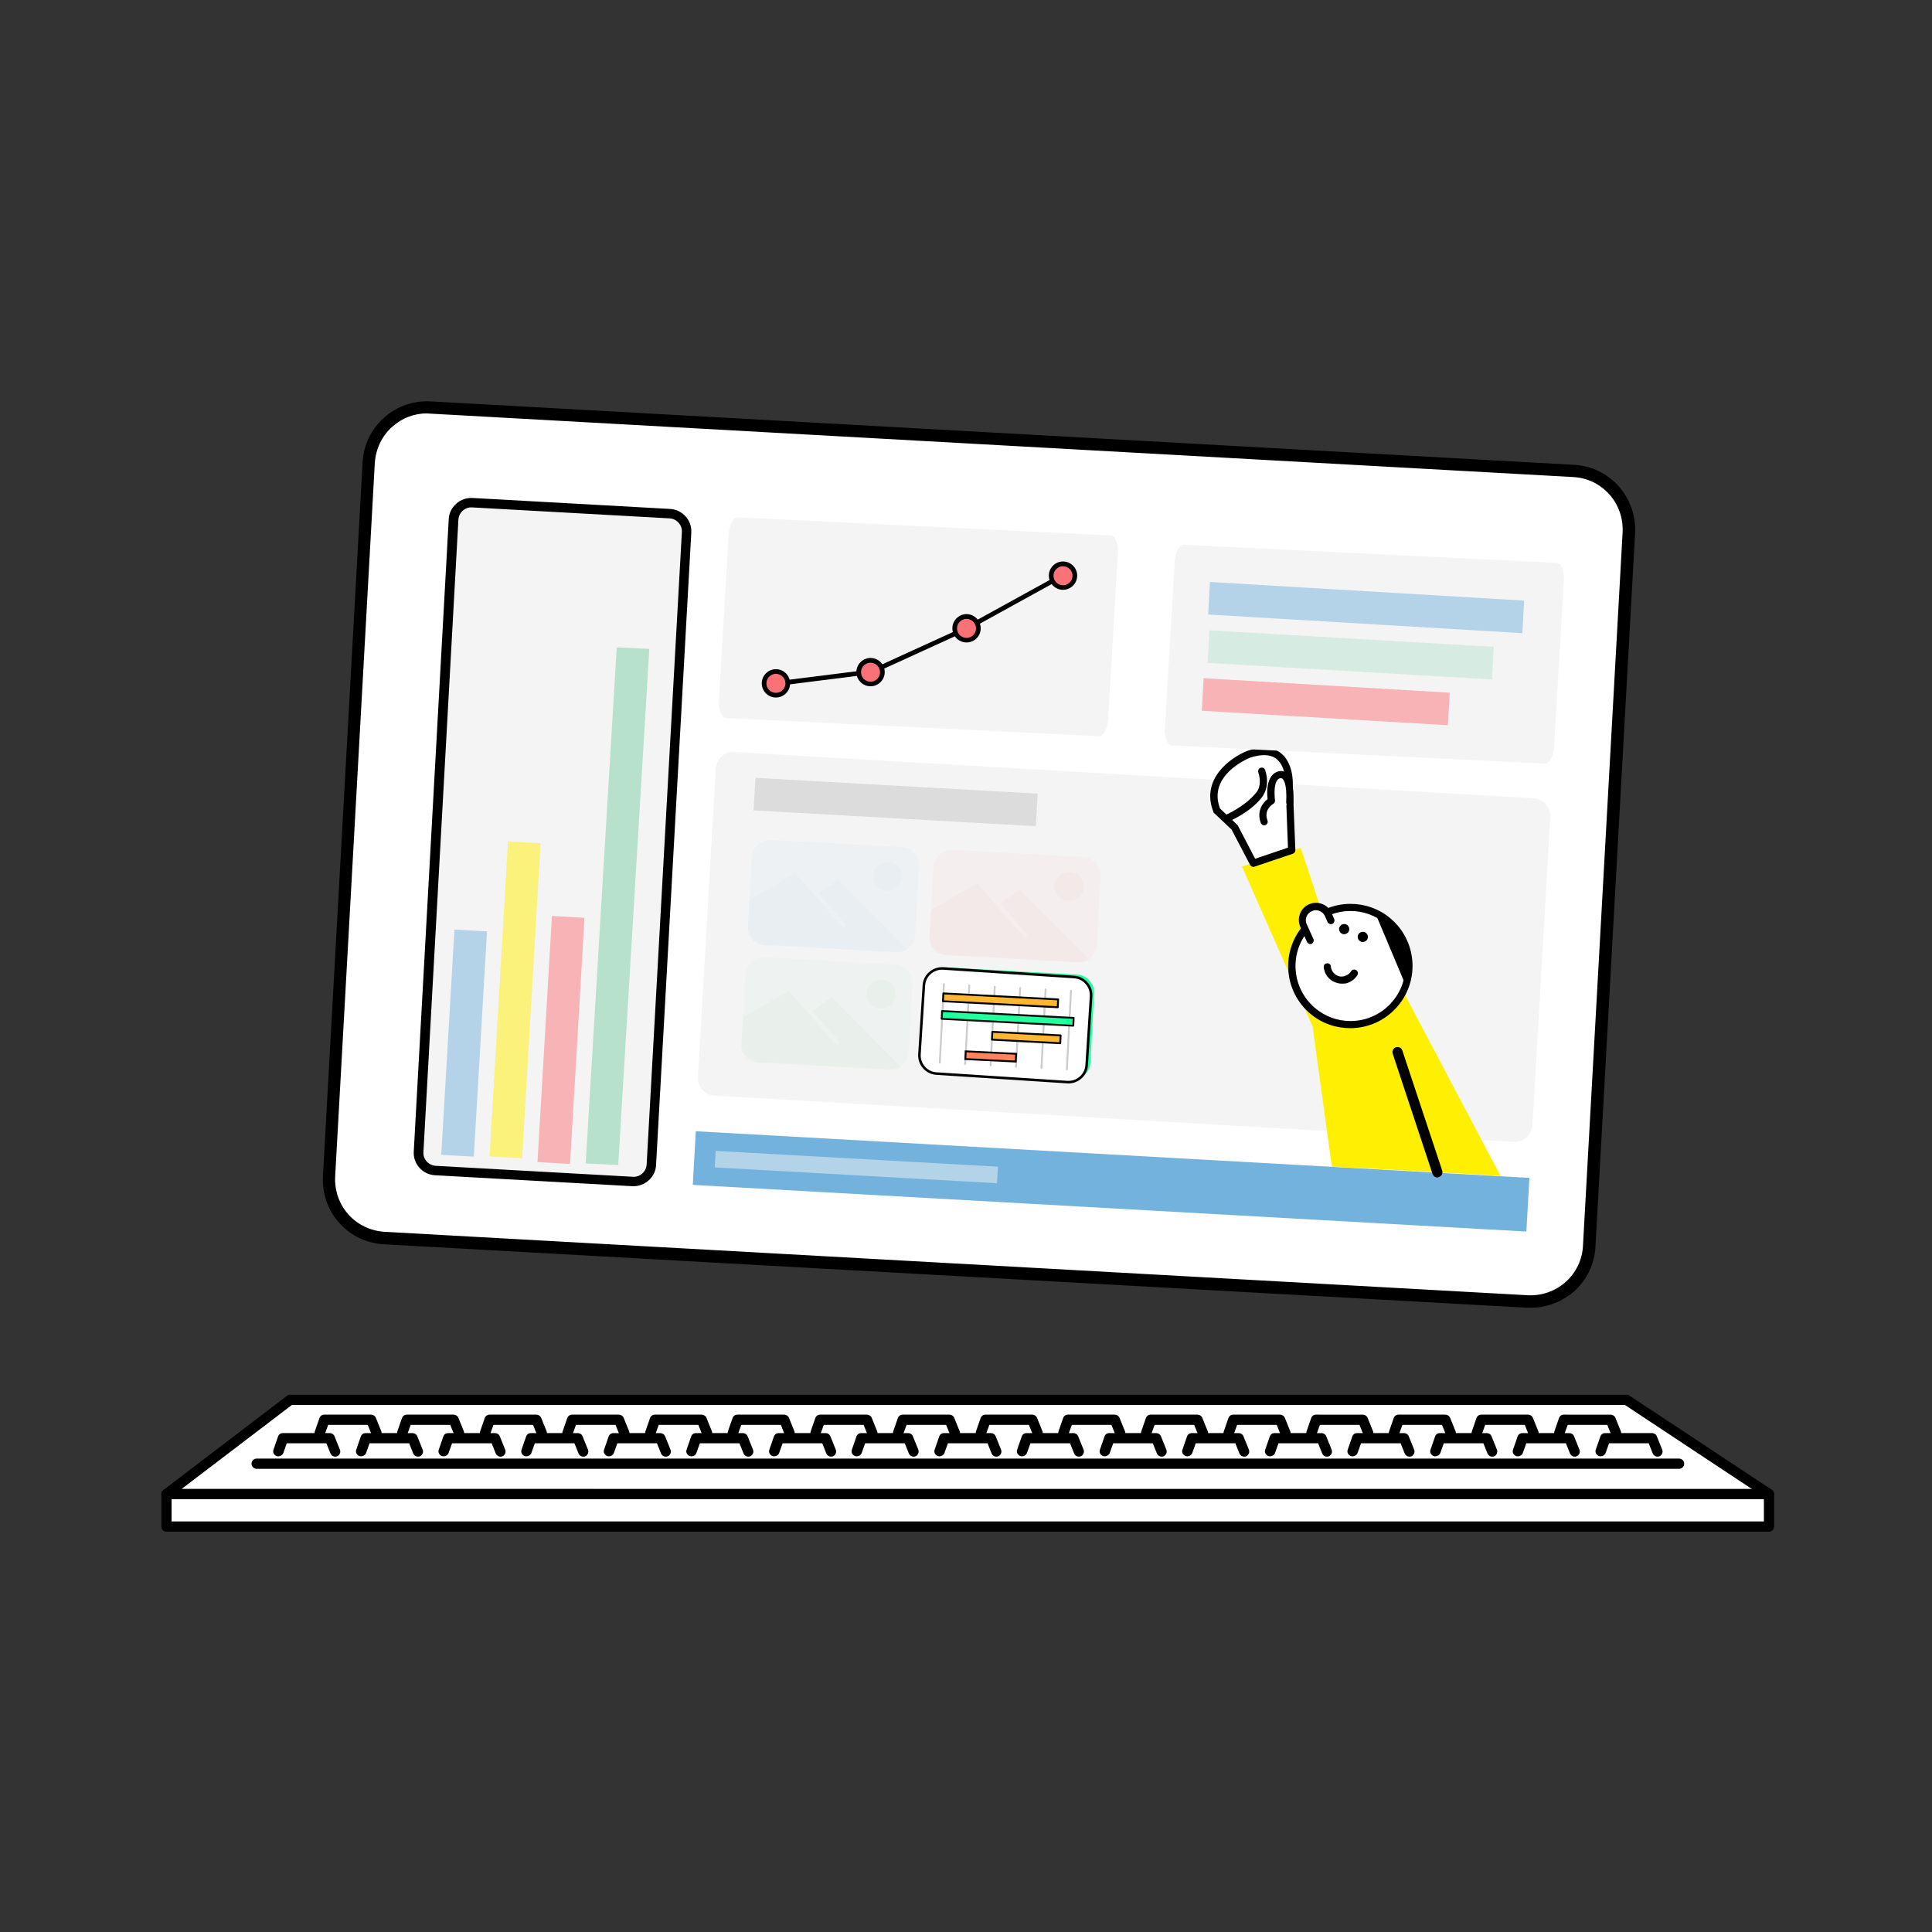<?xml version="1.0" encoding="UTF-8" standalone="no"?>
<!-- Created with Inkscape (http://www.inkscape.org/) -->

<svg
   width="158.75mm"
   height="158.75mm"
   viewBox="0 0 158.75 158.75"
   version="1.1"
   id="svg1"
   inkscape:version="1.3.2 (091e20e, 2023-11-25, custom)"
   sodipodi:docname="analytics-and-performance-tracking.svg"
   xml:space="preserve"
   xmlns:inkscape="http://www.inkscape.org/namespaces/inkscape"
   xmlns:sodipodi="http://sodipodi.sourceforge.net/DTD/sodipodi-0.dtd"
   xmlns="http://www.w3.org/2000/svg"
   xmlns:svg="http://www.w3.org/2000/svg"><rect x="0" y="0" width="158.75" height="158.75" fill="#333333" stroke="none"/><sodipodi:namedview
     id="namedview1"
     pagecolor="#ffffff"
     bordercolor="#000000"
     borderopacity="0.25"
     inkscape:showpageshadow="2"
     inkscape:pageopacity="0.0"
     inkscape:pagecheckerboard="0"
     inkscape:deskcolor="#d1d1d1"
     inkscape:document-units="mm"
     inkscape:zoom="0.64"
     inkscape:cx="206.25"
     inkscape:cy="392.96875"
     inkscape:window-width="1366"
     inkscape:window-height="697"
     inkscape:window-x="-1374"
     inkscape:window-y="-41"
     inkscape:window-maximized="1"
     inkscape:current-layer="layer1"
     showguides="true"><sodipodi:guide
       position="118.14,52.566"
       orientation="0,-1"
       id="guide88"
       inkscape:locked="false" /><sodipodi:guide
       position="33.971,122.609"
       orientation="0,-1"
       id="guide89"
       inkscape:locked="false" /></sodipodi:namedview><defs
     id="defs1"><inkscape:path-effect
   effect="bspline"
   id="path-effect16"
   is_visible="true"
   lpeversion="1.3"
   weight="33.333"
   steps="2"
   helper_size="0"
   apply_no_weight="true"
   apply_with_weight="true"
   only_selected="false"
   uniform="false" /><clipPath
   clipPathUnits="userSpaceOnUse"
   id="clipPath26"><path
     d="M 0,1080 H 2000 V 0 H 0 Z"
     transform="translate(-923.459,-226.325)"
     id="path26" /></clipPath><clipPath
   clipPathUnits="userSpaceOnUse"
   id="clipPath28"><path
     d="M 0,1080 H 2000 V 0 H 0 Z"
     transform="translate(-413.894,-273.024)"
     id="path28" /></clipPath><clipPath
   clipPathUnits="userSpaceOnUse"
   id="clipPath30"><path
     d="M 0,1080 H 2000 V 0 H 0 Z"
     transform="translate(-569.551,-356.352)"
     id="path30" /></clipPath><clipPath
   clipPathUnits="userSpaceOnUse"
   id="clipPath32"><path
     d="M 0,1080 H 2000 V 0 H 0 Z"
     transform="translate(-1118.947,-393.902)"
     id="path32" /></clipPath><clipPath
   clipPathUnits="userSpaceOnUse"
   id="clipPath34"><path
     d="M 0,1080 H 2000 V 0 H 0 Z"
     transform="translate(-1264.087,-289.97)"
     id="path34" /></clipPath><clipPath
   clipPathUnits="userSpaceOnUse"
   id="clipPath36"><path
     d="M 0,1080 H 2000 V 0 H 0 Z"
     transform="translate(-1599.674,-206.182)"
     id="path36" /></clipPath><clipPath
   clipPathUnits="userSpaceOnUse"
   id="clipPath38"><path
     d="M 0,1080 H 2000 V 0 H 0 Z"
     transform="translate(-1738.112,-206.182)"
     id="path38" /></clipPath><clipPath
   clipPathUnits="userSpaceOnUse"
   id="clipPath40"><path
     d="M 0,1080 H 2000 V 0 H 0 Z"
     transform="translate(-1000,-873.97)"
     id="path40" /></clipPath><clipPath
   clipPathUnits="userSpaceOnUse"
   id="clipPath42"><path
     d="M 0,1080 H 2000 V 0 H 0 Z"
     transform="translate(-1150.667,-750.308)"
     id="path42" /></clipPath>

	
	
	
	
	
	
	

	
	
	
	
	
	
	

	
	


	
	
	
	
	
	
	
	

	
	
	

	

	
	
	
	
	
	
	
	
	

	
	
	
	
	
	
	
	
	
	
	
	
	

	
	

	

		
	
		
			
	
		
		
		
		
		
	
		
		
		
		
	
		
		
		
		
		
	
			
		</defs><g
     inkscape:label="Layer 1"
     inkscape:groupmode="layer"
     id="layer1"
     transform="translate(0,-104.723)"><g
       id="g89"
       transform="matrix(1.071,0,0,1.071,-0.94,-13.14)"><g
         id="g88"
         transform="rotate(3.521,1529.789,648.846)"><g
           id="g8"
           transform="matrix(0.195,-0.013,0.013,0.195,-30.782,198.957)">
		<path
   class="st0"
   d="M 602.4,545.1 153.7,517.9 C 141,517.1 131.4,506.3 132.2,493.6 l 17,-280.1 c 0.8,-12.7 11.6,-22.3 24.3,-21.5 l 448.7,27.2 c 12.7,0.8 22.3,11.6 21.5,24.3 l -17,280.1 c -0.7,12.6 -11.6,22.3 -24.3,21.5 z"
   id="path7"
   style="fill:#ffffff" />
		<path
   d="m 603.9,547.6 c -0.5,0 -1,0 -1.6,0 L 153.6,520.4 c -6.8,-0.4 -13,-3.4 -17.5,-8.5 -4.5,-5.1 -6.7,-11.6 -6.3,-18.4 l 17,-280.1 c 0.4,-6.8 3.4,-13 8.5,-17.5 5.1,-4.5 11.6,-6.7 18.4,-6.3 l 448.7,27.2 c 14,0.8 24.6,12.9 23.8,26.9 l -17,280.1 c -0.4,6.8 -3.4,13 -8.5,17.5 -4.7,4 -10.6,6.3 -16.8,6.3 z M 172.1,194.3 c -5,0 -9.8,1.8 -13.6,5.2 -4.1,3.6 -6.5,8.7 -6.9,14.1 l -17,280.1 c -0.3,5.5 1.5,10.8 5.1,14.9 3.6,4.1 8.7,6.5 14.1,6.9 l 448.7,27.2 c 5.5,0.3 10.8,-1.5 14.9,-5.1 4.1,-3.6 6.6,-8.7 6.9,-14.1 l 17,-280.1 c 0.3,-5.5 -1.5,-10.8 -5.1,-14.9 -3.6,-4.1 -8.7,-6.6 -14.1,-6.9 L 173.4,194.4 c -0.5,0 -0.9,-0.1 -1.3,-0.1 z"
   id="path8" />
	</g><path
           d="m 91.966,285.272 -61.409,0.222 c -0.744,0.009 -1.372,-0.598 -1.362,-1.363 L 29.105,260.453 c -0.009,-0.744 0.598,-1.372 1.363,-1.362 l 61.409,-0.222 c 0.744,-0.009 1.372,0.598 1.362,1.363 l 0.091,23.677 c -0.011,0.746 -0.618,1.373 -1.363,1.362 z"
           id="path16"
           style="fill:#f4f4f4;fill-opacity:1;stroke-width:0.196" /><g
           class="st1"
           id="g83"
           style="opacity:1;fill:#f4f4f4;fill-opacity:1"
           transform="matrix(0.091,-0.013,0.006,0.195,1.072,198.957)">
			<path
   d="m 606.7,333.8 -313.3,-19 c -3.8,-0.2 -6.8,-3.5 -6.5,-7.4 l 3.9,-64.9 c 0.2,-3.8 3.5,-6.8 7.4,-6.5 l 313.3,19 c 3.8,0.2 6.8,3.5 6.5,7.4 l -3.9,64.9 c -0.3,3.8 -3.6,6.8 -7.4,6.5 z"
   id="path83"
   style="fill:#f4f4f4;fill-opacity:1" />
		</g><g
           id="g15"
           transform="matrix(0.195,-0.013,0.013,0.195,-30.782,198.957)">
		<path
   class="st2"
   d="m 251.3,496.2 -77.5,-4.7 c -3.8,-0.2 -6.8,-3.5 -6.5,-7.4 l 15,-248.1 c 0.2,-3.8 3.5,-6.8 7.4,-6.5 l 77.5,4.7 c 3.8,0.2 6.8,3.5 6.5,7.4 l -15.1,248.2 c -0.1,3.7 -3.4,6.7 -7.3,6.4 z"
   id="path14"
   style="fill:#f4f4f4;fill-opacity:1" />
		<path
   d="m 251.8,498.1 c -0.2,0 -0.4,0 -0.5,0 l -77.5,-4.7 c -4.9,-0.3 -8.6,-4.5 -8.3,-9.3 l 15,-248.2 c 0.1,-2.4 1.2,-4.5 3,-6.1 1.8,-1.6 4,-2.3 6.4,-2.2 l 77.5,4.7 c 4.9,0.3 8.6,4.5 8.3,9.3 l -15.1,248.2 c -0.1,2.4 -1.2,4.5 -3,6.1 -1.6,1.4 -3.7,2.2 -5.8,2.2 z m -0.3,-3.7 c 1.4,0.1 2.7,-0.4 3.7,-1.3 1,-0.9 1.6,-2.1 1.7,-3.5 L 272,241.4 c 0.1,-1.4 -0.4,-2.7 -1.3,-3.7 -0.9,-1 -2.1,-1.6 -3.5,-1.7 l -77.5,-4.7 c -1.4,-0.1 -2.7,0.4 -3.7,1.3 -1,0.9 -1.6,2.1 -1.7,3.5 l -15,248.2 c -0.2,2.8 2,5.2 4.8,5.4 z"
   id="path15" />
	</g><g
           class="st1"
           id="g16"
           style="opacity:1;fill:#dcdcdc;fill-opacity:1"
           transform="matrix(0.195,-0.013,0.013,0.195,-30.782,198.957)">
			
				<rect
   x="300.1"
   y="341.3"
   transform="matrix(0.998,0.061,-0.061,0.998,21.698,-20.885)"
   width="111"
   height="12.8"
   id="rect15"
   style="fill:#dcdcdc;fill-opacity:1" />
		</g><g
           id="g21"
           transform="matrix(0.195,-0.013,0.013,0.195,-30.782,198.957)"
           style="fill:#f7b3b6;fill-opacity:1">
			<g
   class="st1"
   id="g18"
   style="opacity:0.1;fill:#f7b3b6;fill-opacity:1">
				<path
   d="m 426.4,411 -51.1,-3.1 c -4,-0.2 -7.1,-3.7 -6.8,-7.7 l 1.6,-26.7 c 0.2,-4 3.7,-7.1 7.7,-6.8 l 51.1,3.1 c 4,0.2 7.1,3.7 6.8,7.7 l -1.6,26.7 c -0.2,4 -3.7,7.1 -7.7,6.8 z"
   id="path17"
   style="fill:#f7b3b6;fill-opacity:1" />
			</g>
			<g
   class="st1"
   id="g19"
   style="opacity:0.1;fill:#f7b3b6;fill-opacity:1">
				<path
   d="m 369,390.3 18.1,-10.4 17.7,20.3 c 0,0 0.6,1 1.7,0.9 0,0 0.6,-0.6 0.1,-1.3 l -10.4,-12 7.8,-5.3 25.7,26.2 1.3,1.3 c 0,0 -1.6,1.3 -4.6,1.1 l -44.5,-2.7 -5.6,-0.3 c 0,0 -4.8,0.2 -6.6,-2.7 0,0 -1.8,-1.8 -1.3,-5.6 z"
   id="path18"
   style="fill:#f7b3b6;fill-opacity:1" />
			</g>
			<g
   class="st1"
   id="g20"
   style="opacity:0.1;fill:#f7b3b6;fill-opacity:1">
				<circle
   cx="423.4"
   cy="381.3"
   r="5.7"
   id="circle19"
   style="fill:#f7b3b6;fill-opacity:1" />
			</g>
		</g><g
           id="g25"
           transform="matrix(0.195,-0.013,0.013,0.195,-30.782,198.957)"
           style="fill:#b4d3e9;fill-opacity:1">
			<g
   class="st1"
   id="g22"
   style="opacity:0.1;fill:#b4d3e9;fill-opacity:1">
				<path
   d="M 355.1,406.7 304,403.6 c -4,-0.2 -7.1,-3.7 -6.8,-7.7 l 1.6,-26.7 c 0.2,-4 3.7,-7.1 7.7,-6.8 l 51.1,3.1 c 4,0.2 7.1,3.7 6.8,7.7 l -1.6,26.7 c -0.2,4 -3.7,7 -7.7,6.8 z"
   id="path21"
   style="fill:#b4d3e9;fill-opacity:1" />
			</g>
			<g
   class="st1"
   id="g23"
   style="opacity:0.1;fill:#b4d3e9;fill-opacity:1">
				<path
   d="m 297.7,386 18.1,-10.4 17.7,20.3 c 0,0 0.6,1 1.7,0.9 0,0 0.6,-0.6 0.1,-1.3 l -10.4,-12 7.8,-5.3 25.7,26.2 1.3,1.3 c 0,0 -1.6,1.3 -4.6,1.1 l -44.5,-2.7 -5.6,-0.3 c 0,0 -4.8,0.2 -6.6,-2.7 0,0 -1.8,-1.8 -1.3,-5.6 z"
   id="path22"
   style="fill:#b4d3e9;fill-opacity:1" />
			</g>
			<g
   class="st1"
   id="g24"
   style="opacity:0.1;fill:#b4d3e9;fill-opacity:1">
				<circle
   cx="352.1"
   cy="377"
   r="5.7"
   id="circle23"
   style="fill:#b4d3e9;fill-opacity:1" />
			</g>
		</g><g
           id="g29"
           transform="matrix(0.195,-0.013,0.013,0.195,-30.782,198.957)"
           style="fill:#b8e1cd;fill-opacity:1">
			<g
   class="st1"
   id="g26"
   style="opacity:0.1;fill:#b8e1cd;fill-opacity:1">
				<path
   d="m 352.3,452.8 -51.1,-3.1 c -4,-0.2 -7.1,-3.7 -6.8,-7.7 l 1.6,-26.7 c 0.2,-4 3.7,-7.1 7.7,-6.8 l 51.1,3.1 c 4,0.2 7.1,3.7 6.8,7.7 L 360,446 c -0.2,4 -3.7,7.1 -7.7,6.8 z"
   id="path25"
   style="fill:#b8e1cd;fill-opacity:1" />
			</g>
			<g
   class="st1"
   id="g27"
   style="opacity:0.1;fill:#b8e1cd;fill-opacity:1">
				<path
   d="M 294.9,432.1 313,421.7 330.7,442 c 0,0 0.6,1 1.7,0.9 0,0 0.6,-0.6 0.1,-1.3 l -10.4,-12 7.8,-5.3 25.7,26.2 1.3,1.3 c 0,0 -1.6,1.3 -4.6,1.1 l -44.5,-2.7 -5.6,-0.3 c 0,0 -4.8,0.2 -6.6,-2.7 0,0 -1.8,-1.8 -1.3,-5.6 z"
   id="path27"
   style="fill:#b8e1cd;fill-opacity:1" />
			</g>
			<g
   class="st1"
   id="g28"
   style="opacity:0.1;fill:#b8e1cd;fill-opacity:1">
				<circle
   cx="349.3"
   cy="423.2"
   r="5.7"
   id="circle27"
   style="fill:#b8e1cd;fill-opacity:1" />
			</g>
		</g><g
           id="g34"
           transform="matrix(0.195,-0.013,0.013,0.195,-30.782,198.957)">
		<path
   class="st16"
   d="m 423.8,457.2 -51.5,-3.1 c -3.9,-0.2 -6.9,-3.6 -6.7,-7.5 l 1.6,-27.1 c 0.2,-3.9 3.6,-6.9 7.5,-6.7 l 51.5,3.1 c 3.9,0.2 6.9,3.6 6.7,7.5 l -1.6,27.1 c -0.2,3.9 -3.6,6.9 -7.5,6.7 z"
   id="path33"
   style="fill:#21ff9f" />
	</g><g
           id="g35"
           transform="matrix(0.195,-0.013,0.013,0.195,-30.782,198.957)">
		
			<rect
   x="275.6"
   y="486.5"
   transform="matrix(0.998,0.061,-0.061,0.998,30.892,-25.693)"
   class="st16"
   width="327.8"
   height="21.1"
   id="rect34"
   style="fill:#73b2dd;fill-opacity:1" />
	</g><g
           id="g55"
           transform="matrix(0.195,-0.013,0.013,0.195,-30.782,198.957)">
		<g
   id="g36">
			<path
   class="st3"
   d="m 592.1,495.8 -37.1,-71.1 -22.2,2.2 -12.2,-40.9 -6.3,-19.4 -23.1,7.2 27.4,62.9 7.3,55.2 c 0.1,-0.1 37,2 66.2,3.9 z"
   id="path35"
   style="fill:#ffef00;fill-opacity:1" />
		</g>
		<g
   id="g48">
			<g
   id="g40">
				<g
   id="g37">
					<path
   class="st0"
   d="m 533.6,436.2 c -5.4,0 -10.7,-1.9 -14.8,-5.4 -9.7,-8.2 -10.9,-22.7 -2.8,-32.4 4.4,-5.2 10.8,-8.2 17.6,-8.2 5.4,0 10.7,1.9 14.8,5.4 4.7,4 7.6,9.5 8.1,15.6 0.5,6.1 -1.4,12.1 -5.3,16.8 -4.4,5.2 -10.8,8.2 -17.6,8.2 z"
   id="path37"
   style="fill:#ffffff" />
				</g>
				<g
   id="g39">
					<path
   d="m 533.6,388.7 v 2.8 c 5.1,0 10,1.8 13.9,5.1 9.1,7.7 10.3,21.3 2.6,30.4 -4.1,4.9 -10.1,7.7 -16.5,7.7 -5.1,0 -10,-1.8 -13.9,-5.1 -9.1,-7.7 -10.3,-21.3 -2.6,-30.4 4.1,-4.9 10.1,-7.7 16.5,-7.7 v -2.8 m 0,0 c -7,0 -13.9,3 -18.7,8.7 -8.7,10.3 -7.4,25.7 2.9,34.4 4.6,3.9 10.2,5.7 15.7,5.7 7,0 13.9,-3 18.7,-8.7 8.7,-10.3 7.4,-25.7 -2.9,-34.4 -4.5,-3.8 -10.1,-5.7 -15.7,-5.7 z"
   id="path39" />
				</g>
			</g>
			<g
   id="g41">
				<circle
   cx="531.2"
   cy="398.6"
   r="2"
   id="circle40" />
			</g>
			<g
   id="g43">
				<path
   class="st0"
   d="m 535.1,415.9 c -1.7,2.7 -5.2,3.5 -7.9,1.8 -1.6,-1 -2.5,-2.6 -2.7,-4.3"
   id="path41"
   style="fill:#ffffff" />
				<path
   d="m 530.2,420 c -1.3,0 -2.6,-0.4 -3.8,-1.1 -1.9,-1.2 -3.1,-3.2 -3.3,-5.4 -0.1,-0.8 0.5,-1.5 1.3,-1.5 0.8,-0.1 1.5,0.5 1.5,1.3 0.1,1.3 0.9,2.5 2,3.3 1,0.6 2.1,0.8 3.2,0.5 1.1,-0.3 2.1,-0.9 2.7,-1.9 0.4,-0.7 1.3,-0.9 2,-0.5 0.7,0.4 0.9,1.3 0.5,2 -1,1.6 -2.6,2.7 -4.4,3.2 -0.6,0.1 -1.2,0.1 -1.7,0.1 z"
   id="path43" />
			</g>
			<g
   id="g44">
				<path
   d="m 543.5,392.5 11.7,28.2 c 0,0 8.8,-15.1 -11.7,-28.2 z"
   id="path44" />
			</g>
			<g
   id="g46">
				<path
   class="st0"
   d="m 517.9,403 -2.6,-5.9 c -1.2,-2.7 0,-5.8 2.7,-7 v 0 c 2.7,-1.2 5.8,0 7,2.7 l 1,2.3"
   id="path45"
   style="fill:#ffffff" />
				<path
   d="m 517.9,404.4 c -0.5,0 -1.1,-0.3 -1.3,-0.8 l -2.6,-5.9 c -1.5,-3.4 0,-7.4 3.4,-8.9 1.6,-0.7 3.5,-0.8 5.2,-0.1 1.7,0.6 3,1.9 3.7,3.6 l 1,2.3 c 0.3,0.7 0,1.6 -0.7,1.9 -0.7,0.3 -1.6,0 -1.9,-0.7 l -1,-2.3 c -0.4,-1 -1.2,-1.7 -2.2,-2.1 -1,-0.4 -2,-0.4 -3,0.1 -2,0.9 -2.9,3.2 -2,5.1 l 2.6,5.8 c 0.3,0.7 0,1.6 -0.7,1.9 -0.1,0.1 -0.3,0.1 -0.5,0.1 z"
   id="path46" />
			</g>
			<g
   id="g47">
				<circle
   cx="538.5"
   cy="401.7"
   r="2"
   id="circle46" />
			</g>
		</g>
		<g
   id="g49">
			<path
   class="st0"
   d="m 510.7,367.6 -0.9,-25.5 c 0,0 1.2,-17.8 -15.8,-12.2 0,0 -18.4,7.2 -12.7,22 l 7,6.6 7.3,14.1 z"
   id="path48"
   style="fill:#ffffff" />
			<path
   d="m 495.7,374 c -0.5,0 -1,-0.3 -1.3,-0.8 l -7.2,-13.9 -6.8,-6.5 c -0.2,-0.1 -0.3,-0.3 -0.3,-0.5 -5,-12.8 6.6,-21.2 13.5,-23.9 5.5,-1.8 9.9,-1.5 13,0.9 5,3.9 4.8,11.8 4.7,12.7 l 0.9,25.5 c 0,0.6 -0.4,1.2 -1,1.4 l -15.1,5 c -0.1,0.1 -0.3,0.1 -0.4,0.1 z m -13,-23 6.7,6.4 c 0.1,0.1 0.2,0.2 0.3,0.4 l 6.7,13 12.9,-4.3 -0.8,-24.5 c 0,0 0,-0.1 0,-0.1 0,-0.1 0.4,-7.2 -3.6,-10.3 -2.3,-1.8 -5.8,-1.9 -10.3,-0.5 -0.7,0.3 -16.8,6.8 -11.9,19.9 z"
   id="path49" />
		</g>
		<g
   id="g51">
			<path
   class="st0"
   d="m 510.1,348.7 c 0.6,-12.5 -3.9,-10.8 -3.9,-10.8 -4.8,0.9 -3.3,10.2 -3.3,10.2 0,0 -4.9,2.7 -2.9,8.2"
   id="path50"
   style="fill:#ffffff" />
			<path
   d="m 500,357.7 c -0.6,0 -1.1,-0.4 -1.3,-0.9 -1.7,-4.6 0.7,-7.9 2.7,-9.4 -0.5,-4 0.1,-10 4.5,-10.9 0.4,-0.1 1.7,-0.3 2.9,0.6 2.1,1.6 3,5.4 2.7,11.7 0,0.8 -0.7,1.4 -1.5,1.3 -0.8,0 -1.4,-0.7 -1.3,-1.5 0.4,-7.1 -1,-8.9 -1.5,-9.2 -0.3,-0.2 -0.5,-0.2 -0.5,-0.2 -0.1,0 -0.1,0 -0.1,0 0,0 0,0 -0.1,0 -2.9,0.5 -2.4,6.9 -2.2,8.6 0.1,0.6 -0.2,1.2 -0.7,1.5 -0.4,0.2 -3.8,2.3 -2.3,6.5 0.3,0.7 -0.1,1.5 -0.8,1.8 -0.1,0.1 -0.3,0.1 -0.5,0.1 z"
   id="path51" />
		</g>
		<g
   id="g53">
			<path
   class="st0"
   d="m 485.2,354.9 c 0,0 8.1,-3.3 12.7,-9 0,0 3.3,-3.1 1.2,-9.5"
   id="path52"
   style="fill:#ffffff" />
			<path
   d="m 485.2,356.4 c -0.6,0 -1.1,-0.3 -1.3,-0.9 -0.3,-0.7 0,-1.6 0.8,-1.9 0.1,0 7.8,-3.3 12.1,-8.6 0,0 0.1,-0.1 0.1,-0.1 0.1,-0.1 2.6,-2.7 0.9,-8 -0.2,-0.8 0.2,-1.6 0.9,-1.8 0.8,-0.2 1.6,0.2 1.8,0.9 2.1,6.6 -1,10.2 -1.5,10.9 -4.7,5.9 -12.9,9.2 -13.2,9.4 -0.3,0 -0.5,0.1 -0.6,0.1 z"
   id="path53" />
		</g>
		<g
   id="g54">
			<line
   class="st0"
   x1="551.9"
   y1="447"
   x2="567.3"
   y2="494.3"
   id="line53"
   style="fill:#ffffff" />
			<path
   d="m 567.3,496.3 c -0.8,0 -1.6,-0.5 -1.9,-1.4 L 550,447.6 c -0.3,-1 0.2,-2.2 1.3,-2.5 1.1,-0.3 2.2,0.2 2.5,1.3 l 15.4,47.2 c 0.3,1 -0.2,2.2 -1.3,2.5 -0.2,0.1 -0.4,0.2 -0.6,0.2 z"
   id="path54" />
		</g>
	</g><g
           class="st7"
           id="g56"
           style="opacity:0.5"
           transform="matrix(0.195,-0.013,0.013,0.195,-30.782,198.957)">
		
			<rect
   x="284"
   y="487.7"
   transform="matrix(0.998,0.061,-0.061,0.998,30.341,-19.649)"
   width="111"
   height="6.5"
   id="rect55"
   style="fill:#f4f4f4;fill-opacity:1" />
	</g><g
           class="st1"
           id="g57"
           style="opacity:0.1"
           transform="matrix(0.195,-0.013,0.013,0.195,-30.782,198.957)">
		<path
   d="m 366.2,436.5 18.1,-10.4 17.7,20.3 c 0,0 0.6,1 1.7,0.9 0,0 0.6,-0.6 0.1,-1.3 l -10.4,-12 7.8,-5.3 25.7,26.2 1.3,1.3 c 0,0 -1.6,1.3 -4.6,1.1 l -44.5,-2.7 -5.6,-0.3 c 0,0 -4.8,0.2 -6.6,-2.7 0,0 -1.8,-1.8 -1.3,-5.6 z"
   id="path56" />
	</g><g
           class="st1"
           id="g58"
           style="opacity:0.1"
           transform="matrix(0.195,-0.013,0.013,0.195,-30.782,198.957)">
		<circle
   cx="420.6"
   cy="427.5"
   r="5.7"
   id="circle57" />
	</g><g
           id="g67"
           transform="rotate(-3.677,1459.254,1187.424)"><g
             id="g59"
             transform="matrix(0.089,0.004,-0.004,0.089,68.548,132.389)">
		<path
   d="m 329.7,343.4 c -1,0 -1.8,-0.7 -2,-1.7 -0.2,-1.1 0.6,-2.1 1.6,-2.3 l 74.9,-12.6 c 1.1,-0.2 2.1,0.6 2.3,1.6 0.2,1.1 -0.6,2.1 -1.6,2.3 L 330,343.4 c -0.1,0 -0.2,0 -0.3,0 z"
   id="path58" />
	</g><g
             id="g60"
             transform="matrix(0.089,0.004,-0.004,0.089,68.548,132.389)">
		<path
   d="m 487.3,289.6 c -0.7,0 -1.3,-0.3 -1.7,-1 -0.6,-0.9 -0.3,-2.2 0.7,-2.7 l 81,-49.2 c 0.9,-0.6 2.2,-0.3 2.7,0.7 0.6,0.9 0.3,2.2 -0.7,2.7 l -81,49.2 c -0.2,0.2 -0.6,0.3 -1,0.3 z"
   id="path59" />
	</g><g
             id="g61"
             transform="matrix(0.089,0.004,-0.004,0.089,68.548,132.389)">
		<path
   d="m 406.3,330.8 c -0.7,0 -1.4,-0.4 -1.8,-1.1 -0.5,-1 -0.1,-2.2 0.9,-2.7 l 81,-41.2 c 1,-0.5 2.2,-0.1 2.7,0.9 0.5,1 0.1,2.2 -0.9,2.7 l -81,41.2 c -0.3,0.1 -0.6,0.2 -0.9,0.2 z"
   id="path60" />
	</g><g
             id="g66"
             transform="matrix(0.089,0.004,-0.004,0.089,68.548,132.389)">
		<g
   id="g62">
			
				<circle
   transform="matrix(0.16,-0.987,0.987,0.16,125.435,722.54)"
   class="st2"
   cx="487.3"
   cy="287.6"
   id="circle61"
   r="10.2"
   style="fill:#fa7277;fill-opacity:1" />
			<path
   d="m 487.3,299.7 c -6.7,0 -12.2,-5.5 -12.2,-12.2 0,-6.7 5.5,-12.2 12.2,-12.2 6.7,0 12.2,5.5 12.2,12.2 0,6.8 -5.4,12.2 -12.2,12.2 z m 0,-20.3 c -4.5,0 -8.2,3.7 -8.2,8.2 0,4.5 3.7,8.2 8.2,8.2 4.5,0 8.2,-3.7 8.2,-8.2 0,-4.5 -3.7,-8.2 -8.2,-8.2 z"
   id="path61" />
		</g>
		<g
   id="g63">
			<circle
   class="st2"
   cx="406.3"
   cy="328.8"
   r="10.2"
   id="circle62"
   style="fill:#fa7277;fill-opacity:1" />
			<path
   d="m 406.3,340.9 c -6.7,0 -12.2,-5.5 -12.2,-12.2 0,-6.7 5.5,-12.2 12.2,-12.2 6.7,0 12.2,5.5 12.2,12.2 0,6.7 -5.5,12.2 -12.2,12.2 z m 0,-20.3 c -4.5,0 -8.2,3.7 -8.2,8.2 0,4.5 3.7,8.2 8.2,8.2 4.5,0 8.2,-3.7 8.2,-8.2 0,-4.5 -3.7,-8.2 -8.2,-8.2 z"
   id="path62" />
		</g>
		<g
   id="g64">
			<circle
   class="st2"
   cx="325.3"
   cy="341.8"
   r="10.2"
   id="circle63"
   style="fill:#fa7277;fill-opacity:1" />
			<path
   d="m 325.3,354 c -6.7,0 -12.2,-5.5 -12.2,-12.2 0,-6.7 5.5,-12.2 12.2,-12.2 6.7,0 12.2,5.5 12.2,12.2 0,6.7 -5.5,12.2 -12.2,12.2 z m 0,-20.4 c -4.5,0 -8.2,3.7 -8.2,8.2 0,4.5 3.7,8.2 8.2,8.2 4.5,0 8.2,-3.7 8.2,-8.2 0,-4.5 -3.7,-8.2 -8.2,-8.2 z"
   id="path63" />
		</g>
		<g
   id="g65">
			<circle
   class="st2"
   cx="568.4"
   cy="238.7"
   r="10.2"
   id="circle64"
   style="fill:#fa7277;fill-opacity:1" />
			<path
   d="m 568.4,250.9 c -6.7,0 -12.2,-5.5 -12.2,-12.2 0,-6.7 5.5,-12.2 12.2,-12.2 6.7,0 12.2,5.5 12.2,12.2 0,6.7 -5.5,12.2 -12.2,12.2 z m 0,-20.3 c -4.5,0 -8.2,3.7 -8.2,8.2 0,4.5 3.7,8.2 8.2,8.2 4.5,0 8.2,-3.7 8.2,-8.2 0,-4.5 -3.7,-8.2 -8.2,-8.2 z"
   id="path64" />
		</g>
	</g></g><g
           id="g3"
           transform="matrix(0.195,-0.011,0.011,0.195,-30.154,198.307)"
           style="fill:#ffffff;stroke:#000000">
		<path
   class="st16"
   d="m 423.8,457.2 -51.5,-3.1 c -3.9,-0.2 -6.9,-3.6 -6.7,-7.5 l 1.6,-27.1 c 0.2,-3.9 3.6,-6.9 7.5,-6.7 l 51.5,3.1 c 3.9,0.2 6.9,3.6 6.7,7.5 l -1.6,27.1 c -0.2,3.9 -3.6,6.9 -7.5,6.7 z"
   id="path2"
   style="fill:#ffffff;stroke:#000000" />
	</g><g
           class="st12"
           id="g9-44"
           style="opacity:0.2"
           transform="matrix(0.036,0,0,0.036,35.946,269.336)">
			<g
   id="g3-08">
				<path
   d="m 325,351.4 c -1.1,0 -2,-0.9 -2,-2 l -1.5,-167.8 c 0,-1.1 0.9,-2 2,-2 0,0 0,0 0,0 1.1,0 2,0.9 2,2 l 1.5,167.8 c 0,1.1 -0.9,2 -2,2 z"
   id="path3-6-8" />
			</g>
			<g
   id="g4-2">
				<path
   d="m 379.2,350.9 c -1.1,0 -2,-0.9 -2,-2 l -1.5,-167.8 c 0,-1.1 0.9,-2 2,-2 1.1,0 2,0.9 2,2 l 1.5,167.8 c 0,1.1 -0.9,2 -2,2 z"
   id="path4-5-1" />
			</g>
			<g
   id="g5-86">
				<path
   d="m 433.5,350.4 c -1.1,0 -2,-0.9 -2,-2 L 430,180.6 c 0,-1.1 0.9,-2 2,-2 0,0 0,0 0,0 1.1,0 2,0.9 2,2 l 1.5,167.8 c 0,1.1 -0.9,2 -2,2 z"
   id="path5-44" />
			</g>
			<g
   id="g6-72">
				<path
   d="m 487.7,349.9 c -1.1,0 -2,-0.9 -2,-2 l -1.5,-167.8 c 0,-1.1 0.9,-2 2,-2 0,0 0,0 0,0 1.1,0 2,0.9 2,2 l 1.5,167.8 c 0,1.1 -0.8,2 -2,2 z"
   id="path6-4" />
			</g>
			<g
   id="g7-00">
				<path
   d="m 542,349.4 c -1.1,0 -2,-0.9 -2,-2 l -1.5,-167.8 c 0,-1.1 0.9,-2 2,-2 0,0 0,0 0,0 1.1,0 2,0.9 2,2 l 1.5,167.8 c 0,1.1 -0.9,2 -2,2 z"
   id="path7-6-5" />
			</g>
			<g
   id="g8-6">
				<path
   d="m 596.2,348.9 c -1.1,0 -2,-0.9 -2,-2 l -1.5,-167.8 c 0,-1.1 0.9,-2 2,-2 0,0 0,0 0,0 1.1,0 2,0.9 2,2 l 1.5,167.8 c 0.1,1.1 -0.8,2 -2,2 0.1,0 0.1,0 0,0 z"
   id="path8-2" />
			</g>
		</g><g
           id="g10-51"
           transform="matrix(0.036,0,0,0.036,35.946,269.336)">
			
				<rect
   x="323.7"
   y="200.4"
   transform="matrix(1,-0.009,0.009,1,-1.886,4.079)"
   class="st2"
   width="244.9"
   height="16.7"
   id="rect9-3"
   style="fill:#ffb632" />
			<path
   d="m 323.8,220.2 c -0.5,0 -1,-0.2 -1.4,-0.6 -0.4,-0.4 -0.6,-0.9 -0.6,-1.4 l -0.2,-16.7 c 0,-0.5 0.2,-1 0.6,-1.4 0.4,-0.4 0.9,-0.6 1.4,-0.6 l 244.9,-2.2 c 0,0 0,0 0,0 1.1,0 2,0.9 2,2 l 0.2,16.7 c 0,0.5 -0.2,1 -0.6,1.4 -0.4,0.4 -0.9,0.6 -1.4,0.6 z m 1.8,-16.7 0.1,12.7 240.9,-2.2 -0.1,-12.7 z"
   id="path9-6" />
		</g><g
           id="g11-83"
           transform="matrix(0.036,0,0,0.036,35.946,269.336)">
			
				<rect
   x="432.9"
   y="276.2"
   transform="matrix(1,-0.009,0.009,1,-2.575,4.626)"
   class="st2"
   width="145.7"
   height="16.7"
   id="rect10-1"
   style="fill:#ffb632" />
			<path
   d="m 433,295.5 c -1.1,0 -2,-0.9 -2,-2 l -0.2,-16.7 c 0,-0.5 0.2,-1 0.6,-1.4 0.4,-0.4 0.9,-0.6 1.4,-0.6 l 145.7,-1.3 c 0,0 0,0 0,0 1.1,0 2,0.9 2,2 l 0.2,16.7 c 0,0.5 -0.2,1 -0.6,1.4 -0.4,0.4 -0.9,0.6 -1.4,0.6 z m 1.8,-16.7 0.1,12.7 141.7,-1.3 -0.1,-12.7 z"
   id="path10-516" />
		</g><g
           id="g12-39"
           transform="matrix(0.035,-0.007,0.007,0.035,33.936,272.561)">
			
				<rect
   x="381.3"
   y="325.4"
   transform="matrix(0.983,0.184,-0.184,0.983,68.754,-74.363)"
   class="st5"
   width="108.5"
   height="16.7"
   id="rect11-5"
   style="fill:#ff845c" />
			<path
   d="m 489,354.3 -110.6,-20.7 3.8,-20.3 110.6,20.7 z m -105.9,-23.9 102.7,19.2 2.3,-12.5 -102.7,-19.2 z"
   id="path11-3" />
		</g><rect
           x="45.043"
           y="278.368"
           transform="rotate(-0.523)"
           class="st16"
           width="10.108"
           height="0.6"
           id="rect14"
           style="fill:#21ff9f;stroke-width:0.036" /><path
           class="st15"
           d="m 47.587,278.617 c -0.04,0 -0.072,-0.032 -0.072,-0.072 l -0.007,-0.6 c 0,-0.018 0.007,-0.036 0.022,-0.05 0.014,-0.014 0.032,-0.022 0.05,-0.022 l 10.107,-0.093 c 0.04,0 0.072,0.032 0.072,0.072 l 0.007,0.6 c 0,0.018 -0.007,0.036 -0.022,0.05 -0.014,0.014 -0.032,0.021 -0.05,0.021 z m 0.068,-0.6 0.004,0.456 9.963,-0.09 -0.004,-0.456 z"
           id="path43-97"
           style="fill:#0c0c0c;stroke-width:0.036" /><g
           class="st1"
           id="g31"
           style="opacity:0.5;fill:#73b2dd;fill-opacity:1"
           transform="matrix(-0.013,-0.357,0.195,-0.023,-35.69,365.386)">
		
			<rect
   x="191.3"
   y="248"
   transform="matrix(0.998,0.061,-0.061,0.998,15.792,-12.577)"
   width="48.4"
   height="12.8"
   id="rect30"
   style="fill:#73b2dd;fill-opacity:1" />
	</g><g
           class="st1"
           id="g32"
           style="opacity:0.5;fill:#000000"
           transform="matrix(-0.013,-0.39,0.195,-0.025,-35.688,372.343)">
		
			<rect
   x="189"
   y="285.8"
   transform="matrix(0.998,0.061,-0.061,0.998,18.077,-12.369)"
   width="48.4"
   height="12.8"
   id="rect31"
   style="fill:#fa7277;fill-opacity:1" />
	</g><g
           class="st1"
           id="g33"
           style="opacity:0.5;fill:#ffef00;fill-opacity:1"
           transform="matrix(-0.013,-0.359,0.195,-0.023,-35.688,365.668)">
		
			<rect
   x="190.1"
   y="267.5"
   transform="matrix(0.998,0.061,-0.061,0.998,16.986,-13.041)"
   width="67.3"
   height="12.8"
   id="rect32"
   style="fill:#ffef00;fill-opacity:1" />
	</g><g
           class="st1"
           id="g82"
           style="opacity:0.5;fill:#7bcda6;fill-opacity:1"
           transform="matrix(-0.013,-0.818,0.195,-0.053,-31.99,461.192)">
		
			<rect
   x="189"
   y="285.8"
   transform="matrix(0.998,0.061,-0.061,0.998,18.077,-12.369)"
   width="48.4"
   height="12.8"
   id="rect82"
   style="fill:#7bcda6;fill-opacity:1" />
	</g><g
           class="st1"
           id="g84"
           style="opacity:1;fill:#f4f4f4;fill-opacity:1"
           transform="matrix(0.091,-0.013,0.006,0.195,35.355,198.957)">
			<path
   d="m 606.7,333.8 -313.3,-19 c -3.8,-0.2 -6.8,-3.5 -6.5,-7.4 l 3.9,-64.9 c 0.2,-3.8 3.5,-6.8 7.4,-6.5 l 313.3,19 c 3.8,0.2 6.8,3.5 6.5,7.4 l -3.9,64.9 c -0.3,3.8 -3.6,6.8 -7.4,6.5 z"
   id="path84"
   style="fill:#f4f4f4;fill-opacity:1" />
		</g><g
           class="st1"
           id="g85"
           style="opacity:0.5;fill:#73b2dd;fill-opacity:1"
           transform="matrix(0.498,-0.013,0.032,0.195,-37.232,198.232)">
		
			<rect
   x="191.3"
   y="248"
   transform="matrix(0.998,0.061,-0.061,0.998,15.792,-12.577)"
   width="48.4"
   height="12.8"
   id="rect84"
   style="fill:#73b2dd;fill-opacity:1" />
	</g><g
           class="st1"
           id="g86"
           style="opacity:0.5;fill:#000000"
           transform="matrix(0.39,-0.013,0.025,0.195,-14.884,198.233)">
		
			<rect
   x="189"
   y="285.8"
   transform="matrix(0.998,0.061,-0.061,0.998,18.077,-12.369)"
   width="48.4"
   height="12.8"
   id="rect85"
   style="fill:#fa7277;fill-opacity:1" />
	</g><g
           class="st1"
           id="g87"
           style="opacity:0.5;fill:#b8e1cd;fill-opacity:1"
           transform="matrix(0.324,-0.013,0.021,0.195,-1.001,198.233)">
		
			<rect
   x="190.1"
   y="267.5"
   transform="matrix(0.998,0.061,-0.061,0.998,16.986,-13.041)"
   width="67.3"
   height="12.8"
   id="rect86"
   style="fill:#b8e1cd;fill-opacity:1" />
	</g></g><g
         id="g89-18"
         transform="matrix(0.196,0,0,0.196,-0.013,103.768)">
		<g
   id="g51-0">
			<polygon
   class="st0"
   points="641.2,580 697,616.9 69.7,616.9 118.1,580 "
   id="polygon50-5"
   style="fill:#ffffff" />
			<path
   d="M 697,618.9 H 69.7 c -0.9,0 -1.6,-0.5 -1.9,-1.4 -0.3,-0.8 0,-1.7 0.7,-2.2 l 48.4,-36.9 c 0.3,-0.3 0.8,-0.4 1.2,-0.4 h 523.1 c 0.4,0 0.8,0.1 1.1,0.3 l 55.8,36.9 c 0.7,0.5 1.1,1.4 0.8,2.2 -0.2,0.9 -1,1.5 -1.9,1.5 z m -621.4,-4 H 690.3 L 640.6,582 H 118.8 Z"
   id="path50-0" />
		</g>
		<g
   id="g52-0">
			<rect
   x="69.7"
   y="616.9"
   class="st0"
   width="627.3"
   height="12.7"
   id="rect51"
   style="fill:#ffffff" />
			<path
   d="M 697,631.6 H 69.7 c -1.1,0 -2,-0.9 -2,-2 v -12.7 c 0,-1.1 0.9,-2 2,-2 H 697 c 1.1,0 2,0.9 2,2 v 12.7 c 0,1.1 -0.9,2 -2,2 z m -625.3,-4 H 695 v -8.7 H 71.7 Z"
   id="path51-68" />
		</g>
		<g
   id="g70-6">
			<g
   id="g53-573">
				<polyline
   class="st0"
   points="113.5,600.1 115.3,594.9 133.6,594.9 135.7,600.1     "
   id="polyline52"
   style="fill:#ffffff" />
				<path
   d="m 113.5,602.1 c -0.2,0 -0.4,0 -0.7,-0.1 -1,-0.4 -1.6,-1.5 -1.2,-2.5 l 1.8,-5.2 c 0.3,-0.8 1,-1.3 1.9,-1.3 h 18.3 c 0.8,0 1.6,0.5 1.9,1.3 l 2.1,5.2 c 0.4,1 -0.1,2.2 -1.1,2.6 -1,0.4 -2.2,-0.1 -2.6,-1.1 l -1.6,-4 h -15.5 l -1.4,3.9 c -0.3,0.7 -1.1,1.2 -1.9,1.2 z"
   id="path52-83" />
			</g>
			<g
   id="g54-44">
				<polyline
   class="st0"
   points="145.9,600.1 147.7,594.9 165.9,594.9 168,600.1     "
   id="polyline53"
   style="fill:#ffffff" />
				<path
   d="m 145.9,602.1 c -0.2,0 -0.4,0 -0.7,-0.1 -1,-0.4 -1.6,-1.5 -1.2,-2.5 l 1.8,-5.2 c 0.3,-0.8 1,-1.3 1.9,-1.3 H 166 c 0.8,0 1.6,0.5 1.9,1.3 l 2.1,5.2 c 0.4,1 -0.1,2.2 -1.1,2.6 -1,0.4 -2.2,-0.1 -2.6,-1.1 l -1.6,-4 h -15.5 l -1.4,3.9 c -0.3,0.7 -1.1,1.2 -1.9,1.2 z"
   id="path53-77" />
			</g>
			<g
   id="g55-4">
				<polyline
   class="st0"
   points="178.2,600.1 180,594.9 198.3,594.9 200.4,600.1     "
   id="polyline54"
   style="fill:#ffffff" />
				<path
   d="m 178.2,602.1 c -0.2,0 -0.4,0 -0.7,-0.1 -1,-0.4 -1.6,-1.5 -1.2,-2.5 l 1.8,-5.2 c 0.3,-0.8 1,-1.3 1.9,-1.3 h 18.3 c 0.8,0 1.6,0.5 1.9,1.3 l 2.1,5.2 c 0.4,1 -0.1,2.2 -1.1,2.6 -1,0.4 -2.2,-0.1 -2.6,-1.1 l -1.6,-4 h -15.5 l -1.4,3.9 c -0.3,0.7 -1.1,1.2 -1.9,1.2 z"
   id="path54-0" />
			</g>
			<g
   id="g56-9">
				<polyline
   class="st0"
   points="210.6,600.1 212.4,594.9 230.6,594.9 232.7,600.1     "
   id="polyline55"
   style="fill:#ffffff" />
				<path
   d="m 210.6,602.1 c -0.2,0 -0.4,0 -0.7,-0.1 -1,-0.4 -1.6,-1.5 -1.2,-2.5 l 1.8,-5.2 c 0.3,-0.8 1,-1.3 1.9,-1.3 h 18.3 c 0.8,0 1.6,0.5 1.9,1.3 l 2.1,5.2 c 0.4,1 -0.1,2.2 -1.1,2.6 -1,0.4 -2.2,-0.1 -2.6,-1.1 l -1.6,-4 h -15.5 l -1.4,3.9 c -0.3,0.7 -1.1,1.2 -1.9,1.2 z"
   id="path55-0" />
			</g>
			<g
   id="g57-22">
				<polyline
   class="st0"
   points="242.9,600.1 244.7,594.9 263,594.9 265.1,600.1     "
   id="polyline56"
   style="fill:#ffffff" />
				<path
   d="m 242.9,602.1 c -0.2,0 -0.4,0 -0.7,-0.1 -1,-0.4 -1.6,-1.5 -1.2,-2.5 l 1.8,-5.2 c 0.3,-0.8 1,-1.3 1.9,-1.3 H 263 c 0.8,0 1.6,0.5 1.9,1.3 l 2.1,5.2 c 0.4,1 -0.1,2.2 -1.1,2.6 -1,0.4 -2.2,-0.1 -2.6,-1.1 l -1.6,-4 h -15.5 l -1.4,3.9 c -0.3,0.7 -1.1,1.2 -1.9,1.2 z"
   id="path56-9" />
			</g>
			<g
   id="g58-9">
				<polyline
   class="st0"
   points="275.2,600.1 277.1,594.9 295.3,594.9 297.4,600.1     "
   id="polyline57"
   style="fill:#ffffff" />
				<path
   d="m 275.2,602.1 c -0.2,0 -0.4,0 -0.7,-0.1 -1,-0.4 -1.6,-1.5 -1.2,-2.5 l 1.8,-5.2 c 0.3,-0.8 1,-1.3 1.9,-1.3 h 18.3 c 0.8,0 1.6,0.5 1.9,1.3 l 2.1,5.2 c 0.4,1 -0.1,2.2 -1.1,2.6 -1,0.4 -2.2,-0.1 -2.6,-1.1 l -1.6,-4 h -15.5 l -1.4,3.9 c -0.3,0.7 -1,1.2 -1.9,1.2 z"
   id="path57-8" />
			</g>
			<g
   id="g59-40">
				<polyline
   class="st0"
   points="307.6,600.1 309.4,594.9 327.7,594.9 329.8,600.1     "
   id="polyline58"
   style="fill:#ffffff" />
				<path
   d="m 307.6,602.1 c -0.2,0 -0.4,0 -0.7,-0.1 -1,-0.4 -1.6,-1.5 -1.2,-2.5 l 1.8,-5.2 c 0.3,-0.8 1,-1.3 1.9,-1.3 h 18.3 c 0.8,0 1.6,0.5 1.9,1.3 l 2.1,5.2 c 0.4,1 -0.1,2.2 -1.1,2.6 -1,0.4 -2.2,-0.1 -2.6,-1.1 l -1.6,-4 h -15.5 l -1.4,3.9 c -0.3,0.7 -1.1,1.2 -1.9,1.2 z"
   id="path58-7" />
			</g>
			<g
   id="g60-06">
				<polyline
   class="st0"
   points="339.9,600.1 341.8,594.9 360,594.9 362.1,600.1     "
   id="polyline59"
   style="fill:#ffffff" />
				<path
   d="m 339.9,602.1 c -0.2,0 -0.4,0 -0.7,-0.1 -1,-0.4 -1.6,-1.5 -1.2,-2.5 l 1.8,-5.2 c 0.3,-0.8 1,-1.3 1.9,-1.3 H 360 c 0.8,0 1.6,0.5 1.9,1.3 l 2.1,5.2 c 0.4,1 -0.1,2.2 -1.1,2.6 -1,0.4 -2.2,-0.1 -2.6,-1.1 l -1.6,-4 h -15.5 l -1.4,3.9 c -0.3,0.7 -1,1.2 -1.9,1.2 z"
   id="path59-55" />
			</g>
			<g
   id="g61-26">
				<polyline
   class="st0"
   points="372.3,600.1 374.1,594.9 392.4,594.9 394.5,600.1     "
   id="polyline60"
   style="fill:#ffffff" />
				<path
   d="m 372.3,602.1 c -0.2,0 -0.4,0 -0.7,-0.1 -1,-0.4 -1.6,-1.5 -1.2,-2.5 l 1.8,-5.2 c 0.3,-0.8 1,-1.3 1.9,-1.3 h 18.3 c 0.8,0 1.6,0.5 1.9,1.3 l 2.1,5.2 c 0.4,1 -0.1,2.2 -1.1,2.6 -1,0.4 -2.2,-0.1 -2.6,-1.1 l -1.6,-4 h -15.5 l -1.4,3.9 c -0.3,0.7 -1.1,1.2 -1.9,1.2 z"
   id="path60-8" />
			</g>
			<g
   id="g62-23">
				<polyline
   class="st0"
   points="404.6,600.1 406.5,594.9 424.7,594.9 426.8,600.1     "
   id="polyline61"
   style="fill:#ffffff" />
				<path
   d="m 404.6,602.1 c -0.2,0 -0.4,0 -0.7,-0.1 -1,-0.4 -1.6,-1.5 -1.2,-2.5 l 1.8,-5.2 c 0.3,-0.8 1,-1.3 1.9,-1.3 h 18.3 c 0.8,0 1.6,0.5 1.9,1.3 l 2.1,5.2 c 0.4,1 -0.1,2.2 -1.1,2.6 -1,0.4 -2.2,-0.1 -2.6,-1.1 l -1.6,-4 h -15.5 l -1.4,3.9 c -0.3,0.7 -1,1.2 -1.9,1.2 z"
   id="path61-4" />
			</g>
			<g
   id="g63-24">
				<polyline
   class="st0"
   points="437,600.1 438.8,594.9 457.1,594.9 459.2,600.1     "
   id="polyline62"
   style="fill:#ffffff" />
				<path
   d="m 437,602.1 c -0.2,0 -0.4,0 -0.7,-0.1 -1,-0.4 -1.6,-1.5 -1.2,-2.5 l 1.8,-5.2 c 0.3,-0.8 1,-1.3 1.9,-1.3 h 18.3 c 0.8,0 1.6,0.5 1.9,1.3 l 2.1,5.2 c 0.4,1 -0.1,2.2 -1.1,2.6 -1,0.4 -2.2,-0.1 -2.6,-1.1 l -1.6,-4 h -15.5 l -1.4,3.9 c -0.3,0.7 -1.1,1.2 -1.9,1.2 z"
   id="path62-9" />
			</g>
			<g
   id="g64-40">
				<polyline
   class="st0"
   points="469.3,600.1 471.2,594.9 489.4,594.9 491.5,600.1     "
   id="polyline63"
   style="fill:#ffffff" />
				<path
   d="m 469.3,602.1 c -0.2,0 -0.4,0 -0.7,-0.1 -1,-0.4 -1.6,-1.5 -1.2,-2.5 l 1.8,-5.2 c 0.3,-0.8 1,-1.3 1.9,-1.3 h 18.3 c 0.8,0 1.6,0.5 1.9,1.3 l 2.1,5.2 c 0.4,1 -0.1,2.2 -1.1,2.6 -1,0.4 -2.2,-0.1 -2.6,-1.1 l -1.6,-4 h -15.5 l -1.4,3.9 c -0.3,0.7 -1,1.2 -1.9,1.2 z"
   id="path63-1" />
			</g>
			<g
   id="g65-8">
				<polyline
   class="st0"
   points="501.7,600.1 503.5,594.9 521.8,594.9 523.9,600.1     "
   id="polyline64"
   style="fill:#ffffff" />
				<path
   d="m 501.7,602.1 c -0.2,0 -0.4,0 -0.7,-0.1 -1,-0.4 -1.6,-1.5 -1.2,-2.5 l 1.8,-5.2 c 0.3,-0.8 1,-1.3 1.9,-1.3 h 18.3 c 0.8,0 1.6,0.5 1.9,1.3 l 2.1,5.2 c 0.4,1 -0.1,2.2 -1.1,2.6 -1,0.4 -2.2,-0.1 -2.6,-1.1 l -1.6,-4 H 505 l -1.4,3.9 c -0.3,0.7 -1.1,1.2 -1.9,1.2 z"
   id="path64-36" />
			</g>
			<g
   id="g66-5">
				<polyline
   class="st0"
   points="534,600.1 535.9,594.9 554.1,594.9 556.2,600.1     "
   id="polyline65"
   style="fill:#ffffff" />
				<path
   d="m 534,602.1 c -0.2,0 -0.4,0 -0.7,-0.1 -1,-0.4 -1.6,-1.5 -1.2,-2.5 l 1.8,-5.2 c 0.3,-0.8 1,-1.3 1.9,-1.3 h 18.3 c 0.8,0 1.6,0.5 1.9,1.3 l 2.1,5.2 c 0.4,1 -0.1,2.2 -1.1,2.6 -1,0.4 -2.2,-0.1 -2.6,-1.1 l -1.6,-4 h -15.5 l -1.4,3.9 c -0.3,0.7 -1,1.2 -1.9,1.2 z"
   id="path65-9" />
			</g>
			<g
   id="g67-8">
				<polyline
   class="st0"
   points="566.4,600.1 568.2,594.9 586.5,594.9 588.6,600.1     "
   id="polyline66"
   style="fill:#ffffff" />
				<path
   d="m 566.4,602.1 c -0.2,0 -0.4,0 -0.7,-0.1 -1,-0.4 -1.6,-1.5 -1.2,-2.5 l 1.8,-5.2 c 0.3,-0.8 1,-1.3 1.9,-1.3 h 18.3 c 0.8,0 1.6,0.5 1.9,1.3 l 2.1,5.2 c 0.4,1 -0.1,2.2 -1.1,2.6 -1,0.4 -2.2,-0.1 -2.6,-1.1 l -1.6,-4 h -15.5 l -1.4,3.9 c -0.3,0.7 -1.1,1.2 -1.9,1.2 z"
   id="path66-16" />
			</g>
			<g
   id="g68-9">
				<polyline
   class="st0"
   points="598.7,600.1 600.6,594.9 618.8,594.9 620.9,600.1     "
   id="polyline67"
   style="fill:#ffffff" />
				<path
   d="m 598.7,602.1 c -0.2,0 -0.4,0 -0.7,-0.1 -1,-0.4 -1.6,-1.5 -1.2,-2.5 l 1.8,-5.2 c 0.3,-0.8 1,-1.3 1.9,-1.3 h 18.3 c 0.8,0 1.6,0.5 1.9,1.3 l 2.1,5.2 c 0.4,1 -0.1,2.2 -1.1,2.6 -1,0.4 -2.2,-0.1 -2.6,-1.1 l -1.6,-4 H 602 l -1.4,3.9 c -0.3,0.7 -1,1.2 -1.9,1.2 z"
   id="path67-99" />
			</g>
			<g
   id="g69-55">
				<polyline
   class="st0"
   points="631.1,600.1 632.9,594.9 651.2,594.9 653.2,600.1     "
   id="polyline68"
   style="fill:#ffffff" />
				<path
   d="m 631.1,602.1 c -0.2,0 -0.4,0 -0.7,-0.1 -1,-0.4 -1.6,-1.5 -1.2,-2.5 l 1.8,-5.2 c 0.3,-0.8 1,-1.3 1.9,-1.3 h 18.3 c 0.8,0 1.6,0.5 1.9,1.3 l 2.1,5.2 c 0.4,1 -0.1,2.2 -1.1,2.6 -1,0.4 -2.2,-0.1 -2.6,-1.1 l -1.6,-4 h -15.5 l -1.4,3.9 c -0.3,0.7 -1.1,1.2 -1.9,1.2 z"
   id="path68-32" />
			</g>
		</g>
		<g
   id="g87-3">
			<g
   id="g71-5">
				<polyline
   class="st0"
   points="129.7,592.9 131.5,587.7 149.8,587.7 151.9,592.9     "
   id="polyline70-2"
   style="fill:#ffffff" />
				<path
   d="m 129.7,594.9 c -0.2,0 -0.4,0 -0.7,-0.1 -1,-0.4 -1.6,-1.5 -1.2,-2.5 l 1.8,-5.2 c 0.3,-0.8 1,-1.3 1.9,-1.3 h 18.3 c 0.8,0 1.6,0.5 1.9,1.3 l 2.1,5.2 c 0.4,1 -0.1,2.2 -1.1,2.6 -1,0.4 -2.2,-0.1 -2.6,-1.1 l -1.6,-4 H 133 l -1.4,3.9 c -0.3,0.7 -1.1,1.2 -1.9,1.2 z"
   id="path70-1" />
			</g>
			<g
   id="g72-4">
				<polyline
   class="st0"
   points="162,592.9 163.9,587.7 182.1,587.7 184.2,592.9     "
   id="polyline71"
   style="fill:#ffffff" />
				<path
   d="m 162,594.9 c -0.2,0 -0.4,0 -0.7,-0.1 -1,-0.4 -1.6,-1.5 -1.2,-2.5 l 1.8,-5.2 c 0.3,-0.8 1,-1.3 1.9,-1.3 h 18.3 c 0.8,0 1.6,0.5 1.9,1.3 l 2.1,5.2 c 0.4,1 -0.1,2.2 -1.1,2.6 -1,0.4 -2.2,-0.1 -2.6,-1.1 l -1.6,-4 h -15.5 l -1.4,3.9 c -0.3,0.7 -1,1.2 -1.9,1.2 z"
   id="path71-9" />
			</g>
			<g
   id="g73-7">
				<polyline
   class="st0"
   points="194.4,592.9 196.2,587.7 214.5,587.7 216.6,592.9     "
   id="polyline72"
   style="fill:#ffffff" />
				<path
   d="m 194.4,594.9 c -0.2,0 -0.4,0 -0.7,-0.1 -1,-0.4 -1.6,-1.5 -1.2,-2.5 l 1.8,-5.2 c 0.3,-0.8 1,-1.3 1.9,-1.3 h 18.3 c 0.8,0 1.6,0.5 1.9,1.3 l 2.1,5.2 c 0.4,1 -0.1,2.2 -1.1,2.6 -1,0.4 -2.2,-0.1 -2.6,-1.1 l -1.6,-4 h -15.5 l -1.4,3.9 c -0.3,0.7 -1.1,1.2 -1.9,1.2 z"
   id="path72-2" />
			</g>
			<g
   id="g74-7">
				<polyline
   class="st0"
   points="226.7,592.9 228.6,587.7 246.8,587.7 248.9,592.9     "
   id="polyline73"
   style="fill:#ffffff" />
				<path
   d="m 226.7,594.9 c -0.2,0 -0.4,0 -0.7,-0.1 -1,-0.4 -1.6,-1.5 -1.2,-2.5 l 1.8,-5.2 c 0.3,-0.8 1,-1.3 1.9,-1.3 h 18.3 c 0.8,0 1.6,0.5 1.9,1.3 l 2.1,5.2 c 0.4,1 -0.1,2.2 -1.1,2.6 -1,0.4 -2.2,-0.1 -2.6,-1.1 l -1.6,-4 H 230 l -1.4,3.9 c -0.3,0.7 -1,1.2 -1.9,1.2 z"
   id="path73-0" />
			</g>
			<g
   id="g75-6">
				<polyline
   class="st0"
   points="259.1,592.9 260.9,587.7 279.2,587.7 281.2,592.9     "
   id="polyline74"
   style="fill:#ffffff" />
				<path
   d="m 259.1,594.9 c -0.2,0 -0.4,0 -0.7,-0.1 -1,-0.4 -1.6,-1.5 -1.2,-2.5 l 1.8,-5.2 c 0.3,-0.8 1,-1.3 1.9,-1.3 h 18.3 c 0.8,0 1.6,0.5 1.9,1.3 l 2.1,5.2 c 0.4,1 -0.1,2.2 -1.1,2.6 -1,0.4 -2.2,-0.1 -2.6,-1.1 l -1.6,-4 h -15.5 l -1.4,3.9 c -0.3,0.7 -1.1,1.2 -1.9,1.2 z"
   id="path74-4" />
			</g>
			<g
   id="g76-39">
				<polyline
   class="st0"
   points="291.4,592.9 293.2,587.7 311.5,587.7 313.6,592.9     "
   id="polyline75"
   style="fill:#ffffff" />
				<path
   d="m 291.4,594.9 c -0.2,0 -0.4,0 -0.7,-0.1 -1,-0.4 -1.6,-1.5 -1.2,-2.5 l 1.8,-5.2 c 0.3,-0.8 1,-1.3 1.9,-1.3 h 18.3 c 0.8,0 1.6,0.5 1.9,1.3 l 2.1,5.2 c 0.4,1 -0.1,2.2 -1.1,2.6 -1,0.4 -2.2,-0.1 -2.6,-1.1 l -1.6,-4 h -15.5 l -1.4,3.9 c -0.3,0.7 -1.1,1.2 -1.9,1.2 z"
   id="path75-8" />
			</g>
			<g
   id="g77-1">
				<polyline
   class="st0"
   points="323.8,592.9 325.6,587.7 343.9,587.7 345.9,592.9     "
   id="polyline76"
   style="fill:#ffffff" />
				<path
   d="m 323.8,594.9 c -0.2,0 -0.4,0 -0.7,-0.1 -1,-0.4 -1.6,-1.5 -1.2,-2.5 l 1.8,-5.2 c 0.3,-0.8 1,-1.3 1.9,-1.3 h 18.3 c 0.8,0 1.6,0.5 1.9,1.3 l 2.1,5.2 c 0.4,1 -0.1,2.2 -1.1,2.6 -1,0.4 -2.2,-0.1 -2.6,-1.1 l -1.6,-4 H 327 l -1.4,3.9 c -0.2,0.7 -1,1.2 -1.8,1.2 z"
   id="path76-3" />
			</g>
			<g
   id="g78-2">
				<polyline
   class="st0"
   points="356.1,592.9 357.9,587.7 376.2,587.7 378.3,592.9     "
   id="polyline77"
   style="fill:#ffffff" />
				<path
   d="m 356.1,594.9 c -0.2,0 -0.4,0 -0.7,-0.1 -1,-0.4 -1.6,-1.5 -1.2,-2.5 l 1.8,-5.2 c 0.3,-0.8 1,-1.3 1.9,-1.3 h 18.3 c 0.8,0 1.6,0.5 1.9,1.3 l 2.1,5.2 c 0.4,1 -0.1,2.2 -1.1,2.6 -1,0.4 -2.2,-0.1 -2.6,-1.1 l -1.6,-4 h -15.5 l -1.4,3.9 c -0.3,0.7 -1.1,1.2 -1.9,1.2 z"
   id="path77-9" />
			</g>
			<g
   id="g79-1">
				<polyline
   class="st0"
   points="388.5,592.9 390.3,587.7 408.6,587.7 410.6,592.9     "
   id="polyline78"
   style="fill:#ffffff" />
				<path
   d="m 388.5,594.9 c -0.2,0 -0.4,0 -0.7,-0.1 -1,-0.4 -1.6,-1.5 -1.2,-2.5 l 1.8,-5.2 c 0.3,-0.8 1,-1.3 1.9,-1.3 h 18.3 c 0.8,0 1.6,0.5 1.9,1.3 l 2.1,5.2 c 0.4,1 -0.1,2.2 -1.1,2.6 -1,0.4 -2.2,-0.1 -2.6,-1.1 l -1.6,-4 h -15.5 l -1.4,3.9 c -0.3,0.7 -1.1,1.2 -1.9,1.2 z"
   id="path78-6" />
			</g>
			<g
   id="g80-03">
				<polyline
   class="st0"
   points="420.8,592.9 422.6,587.7 440.9,587.7 443,592.9     "
   id="polyline79"
   style="fill:#ffffff" />
				<path
   d="m 420.8,594.9 c -0.2,0 -0.4,0 -0.7,-0.1 -1,-0.4 -1.6,-1.5 -1.2,-2.5 l 1.8,-5.2 c 0.3,-0.8 1,-1.3 1.9,-1.3 h 18.3 c 0.8,0 1.6,0.5 1.9,1.3 l 2.1,5.2 c 0.4,1 -0.1,2.2 -1.1,2.6 -1,0.4 -2.2,-0.1 -2.6,-1.1 l -1.6,-4 h -15.5 l -1.4,3.9 c -0.3,0.7 -1.1,1.2 -1.9,1.2 z"
   id="path79-8" />
			</g>
			<g
   id="g81-9">
				<polyline
   class="st0"
   points="453.2,592.9 455,587.7 473.2,587.7 475.3,592.9     "
   id="polyline80"
   style="fill:#ffffff" />
				<path
   d="m 453.2,594.9 c -0.2,0 -0.4,0 -0.7,-0.1 -1,-0.4 -1.6,-1.5 -1.2,-2.5 l 1.8,-5.2 c 0.3,-0.8 1,-1.3 1.9,-1.3 h 18.3 c 0.8,0 1.6,0.5 1.9,1.3 l 2.1,5.2 c 0.4,1 -0.1,2.2 -1.1,2.6 -1,0.4 -2.2,-0.1 -2.6,-1.1 l -1.6,-4 h -15.5 l -1.4,3.9 c -0.3,0.7 -1.1,1.2 -1.9,1.2 z"
   id="path80-3" />
			</g>
			<g
   id="g82-39">
				<polyline
   class="st0"
   points="485.5,592.9 487.3,587.7 505.6,587.7 507.7,592.9     "
   id="polyline81"
   style="fill:#ffffff" />
				<path
   d="m 485.5,594.9 c -0.2,0 -0.4,0 -0.7,-0.1 -1,-0.4 -1.6,-1.5 -1.2,-2.5 l 1.8,-5.2 c 0.3,-0.8 1,-1.3 1.9,-1.3 h 18.3 c 0.8,0 1.6,0.5 1.9,1.3 l 2.1,5.2 c 0.4,1 -0.1,2.2 -1.1,2.6 -1,0.4 -2.2,-0.1 -2.6,-1.1 l -1.6,-4 h -15.5 l -1.4,3.9 c -0.3,0.7 -1.1,1.2 -1.9,1.2 z"
   id="path81-1" />
			</g>
			<g
   id="g83-4">
				<polyline
   class="st0"
   points="517.9,592.9 519.7,587.7 537.9,587.7 540,592.9     "
   id="polyline82"
   style="fill:#ffffff" />
				<path
   d="m 517.9,594.9 c -0.2,0 -0.4,0 -0.7,-0.1 -1,-0.4 -1.6,-1.5 -1.2,-2.5 l 1.8,-5.2 c 0.3,-0.8 1,-1.3 1.9,-1.3 H 538 c 0.8,0 1.6,0.5 1.9,1.3 l 2.1,5.2 c 0.4,1 -0.1,2.2 -1.1,2.6 -1,0.4 -2.2,-0.1 -2.6,-1.1 l -1.6,-4 h -15.5 l -1.4,3.9 c -0.3,0.7 -1.1,1.2 -1.9,1.2 z"
   id="path82-9" />
			</g>
			<g
   id="g84-7">
				<polyline
   class="st0"
   points="550.2,592.9 552,587.7 570.3,587.7 572.4,592.9     "
   id="polyline83-7"
   style="fill:#ffffff" />
				<path
   d="m 550.2,594.9 c -0.2,0 -0.4,0 -0.7,-0.1 -1,-0.4 -1.6,-1.5 -1.2,-2.5 l 1.8,-5.2 c 0.3,-0.8 1,-1.3 1.9,-1.3 h 18.3 c 0.8,0 1.6,0.5 1.9,1.3 l 2.1,5.2 c 0.4,1 -0.1,2.2 -1.1,2.6 -1,0.4 -2.2,-0.1 -2.6,-1.1 l -1.6,-4 h -15.5 l -1.4,3.9 c -0.3,0.7 -1.1,1.2 -1.9,1.2 z"
   id="path83-4" />
			</g>
			<g
   id="g85-7">
				<polyline
   class="st0"
   points="582.6,592.9 584.4,587.7 602.6,587.7 604.7,592.9     "
   id="polyline84"
   style="fill:#ffffff" />
				<path
   d="m 582.6,594.9 c -0.2,0 -0.4,0 -0.7,-0.1 -1,-0.4 -1.6,-1.5 -1.2,-2.5 l 1.8,-5.2 c 0.3,-0.8 1,-1.3 1.9,-1.3 h 18.3 c 0.8,0 1.6,0.5 1.9,1.3 l 2.1,5.2 c 0.4,1 -0.1,2.2 -1.1,2.6 -1,0.4 -2.2,-0.1 -2.6,-1.1 l -1.6,-4 h -15.5 l -1.4,3.9 c -0.3,0.7 -1.1,1.2 -1.9,1.2 z"
   id="path84-3" />
			</g>
			<g
   id="g86-6">
				<polyline
   class="st0"
   points="614.9,592.9 616.7,587.7 635,587.7 637.1,592.9     "
   id="polyline85"
   style="fill:#ffffff" />
				<path
   d="m 614.9,594.9 c -0.2,0 -0.4,0 -0.7,-0.1 -1,-0.4 -1.6,-1.5 -1.2,-2.5 l 1.8,-5.2 c 0.3,-0.8 1,-1.3 1.9,-1.3 H 635 c 0.8,0 1.6,0.5 1.9,1.3 l 2.1,5.2 c 0.4,1 -0.1,2.2 -1.1,2.6 -1,0.4 -2.2,-0.1 -2.6,-1.1 l -1.6,-4 h -15.5 l -1.4,3.9 c -0.3,0.7 -1.1,1.2 -1.9,1.2 z"
   id="path85-1" />
			</g>
		</g>
		<g
   id="g88-70">
			<path
   d="M 661.8,607 H 105 c -1.1,0 -2,-0.9 -2,-2 0,-1.1 0.9,-2 2,-2 h 556.8 c 1.1,0 2,0.9 2,2 0,1.1 -0.9,2 -2,2 z"
   id="path87" />
		</g>
	</g></g><g
       id="Color_Back_x5F_Lower-2"
       transform="matrix(0.265,0,0,0.265,153.417,-81.544)">
</g></g><style
     type="text/css"
     id="style1">
	.st0{fill:#3C8BD9;}
	.st1{fill:#FABC04;}
	.st2{fill:#34A852;}
	.st3{fill:#E1C025;}
	.st4{fill:#757575;}
</style><style
     type="text/css"
     id="style1-5">
	.st0{fill:#FFFFFF;}
	.st1{opacity:0.1;}
	.st2{fill:#FFB632;}
	.st3{fill:#10A0FF;}
	.st4{fill:#231815;}
	.st5{fill:#FF845C;}
	.st6{fill:#E1E1E1;}
	.st7{opacity:0.5;}
	.st8{fill-rule:evenodd;clip-rule:evenodd;fill:#231815;}
	.st9{fill:#F4F4F4;}
	.st10{fill:#D3D3D3;}
	.st11{fill:#111111;}
	.st12{opacity:0.2;}
	.st13{fill:#E6E6E6;}
	.st14{fill:#7C7C7C;}
	.st15{fill:#0C0C0C;}
	.st16{fill:#21FF9F;}
	
		.st17{clip-path:url(#SVGID_00000011009811563690250990000005215231646629483137_);fill:url(#SVGID_00000165206941003301256280000003453539252813133471_);}
	.st18{fill:#FFFFFF;stroke:#000000;stroke-width:4;stroke-linecap:round;stroke-linejoin:round;stroke-miterlimit:10;}
	.st19{fill:none;stroke:#FFB632;stroke-width:4.887;stroke-linecap:round;stroke-linejoin:round;stroke-miterlimit:10;}
	.st20{fill:none;stroke:#000000;stroke-width:4;stroke-linecap:round;stroke-linejoin:round;stroke-miterlimit:10;}
	.st21{opacity:0.3;}
	.st22{fill:none;stroke:#000000;stroke-width:3.985;stroke-linecap:round;stroke-linejoin:round;stroke-miterlimit:10;}
	.st23{fill:#B27410;}
</style></svg>
